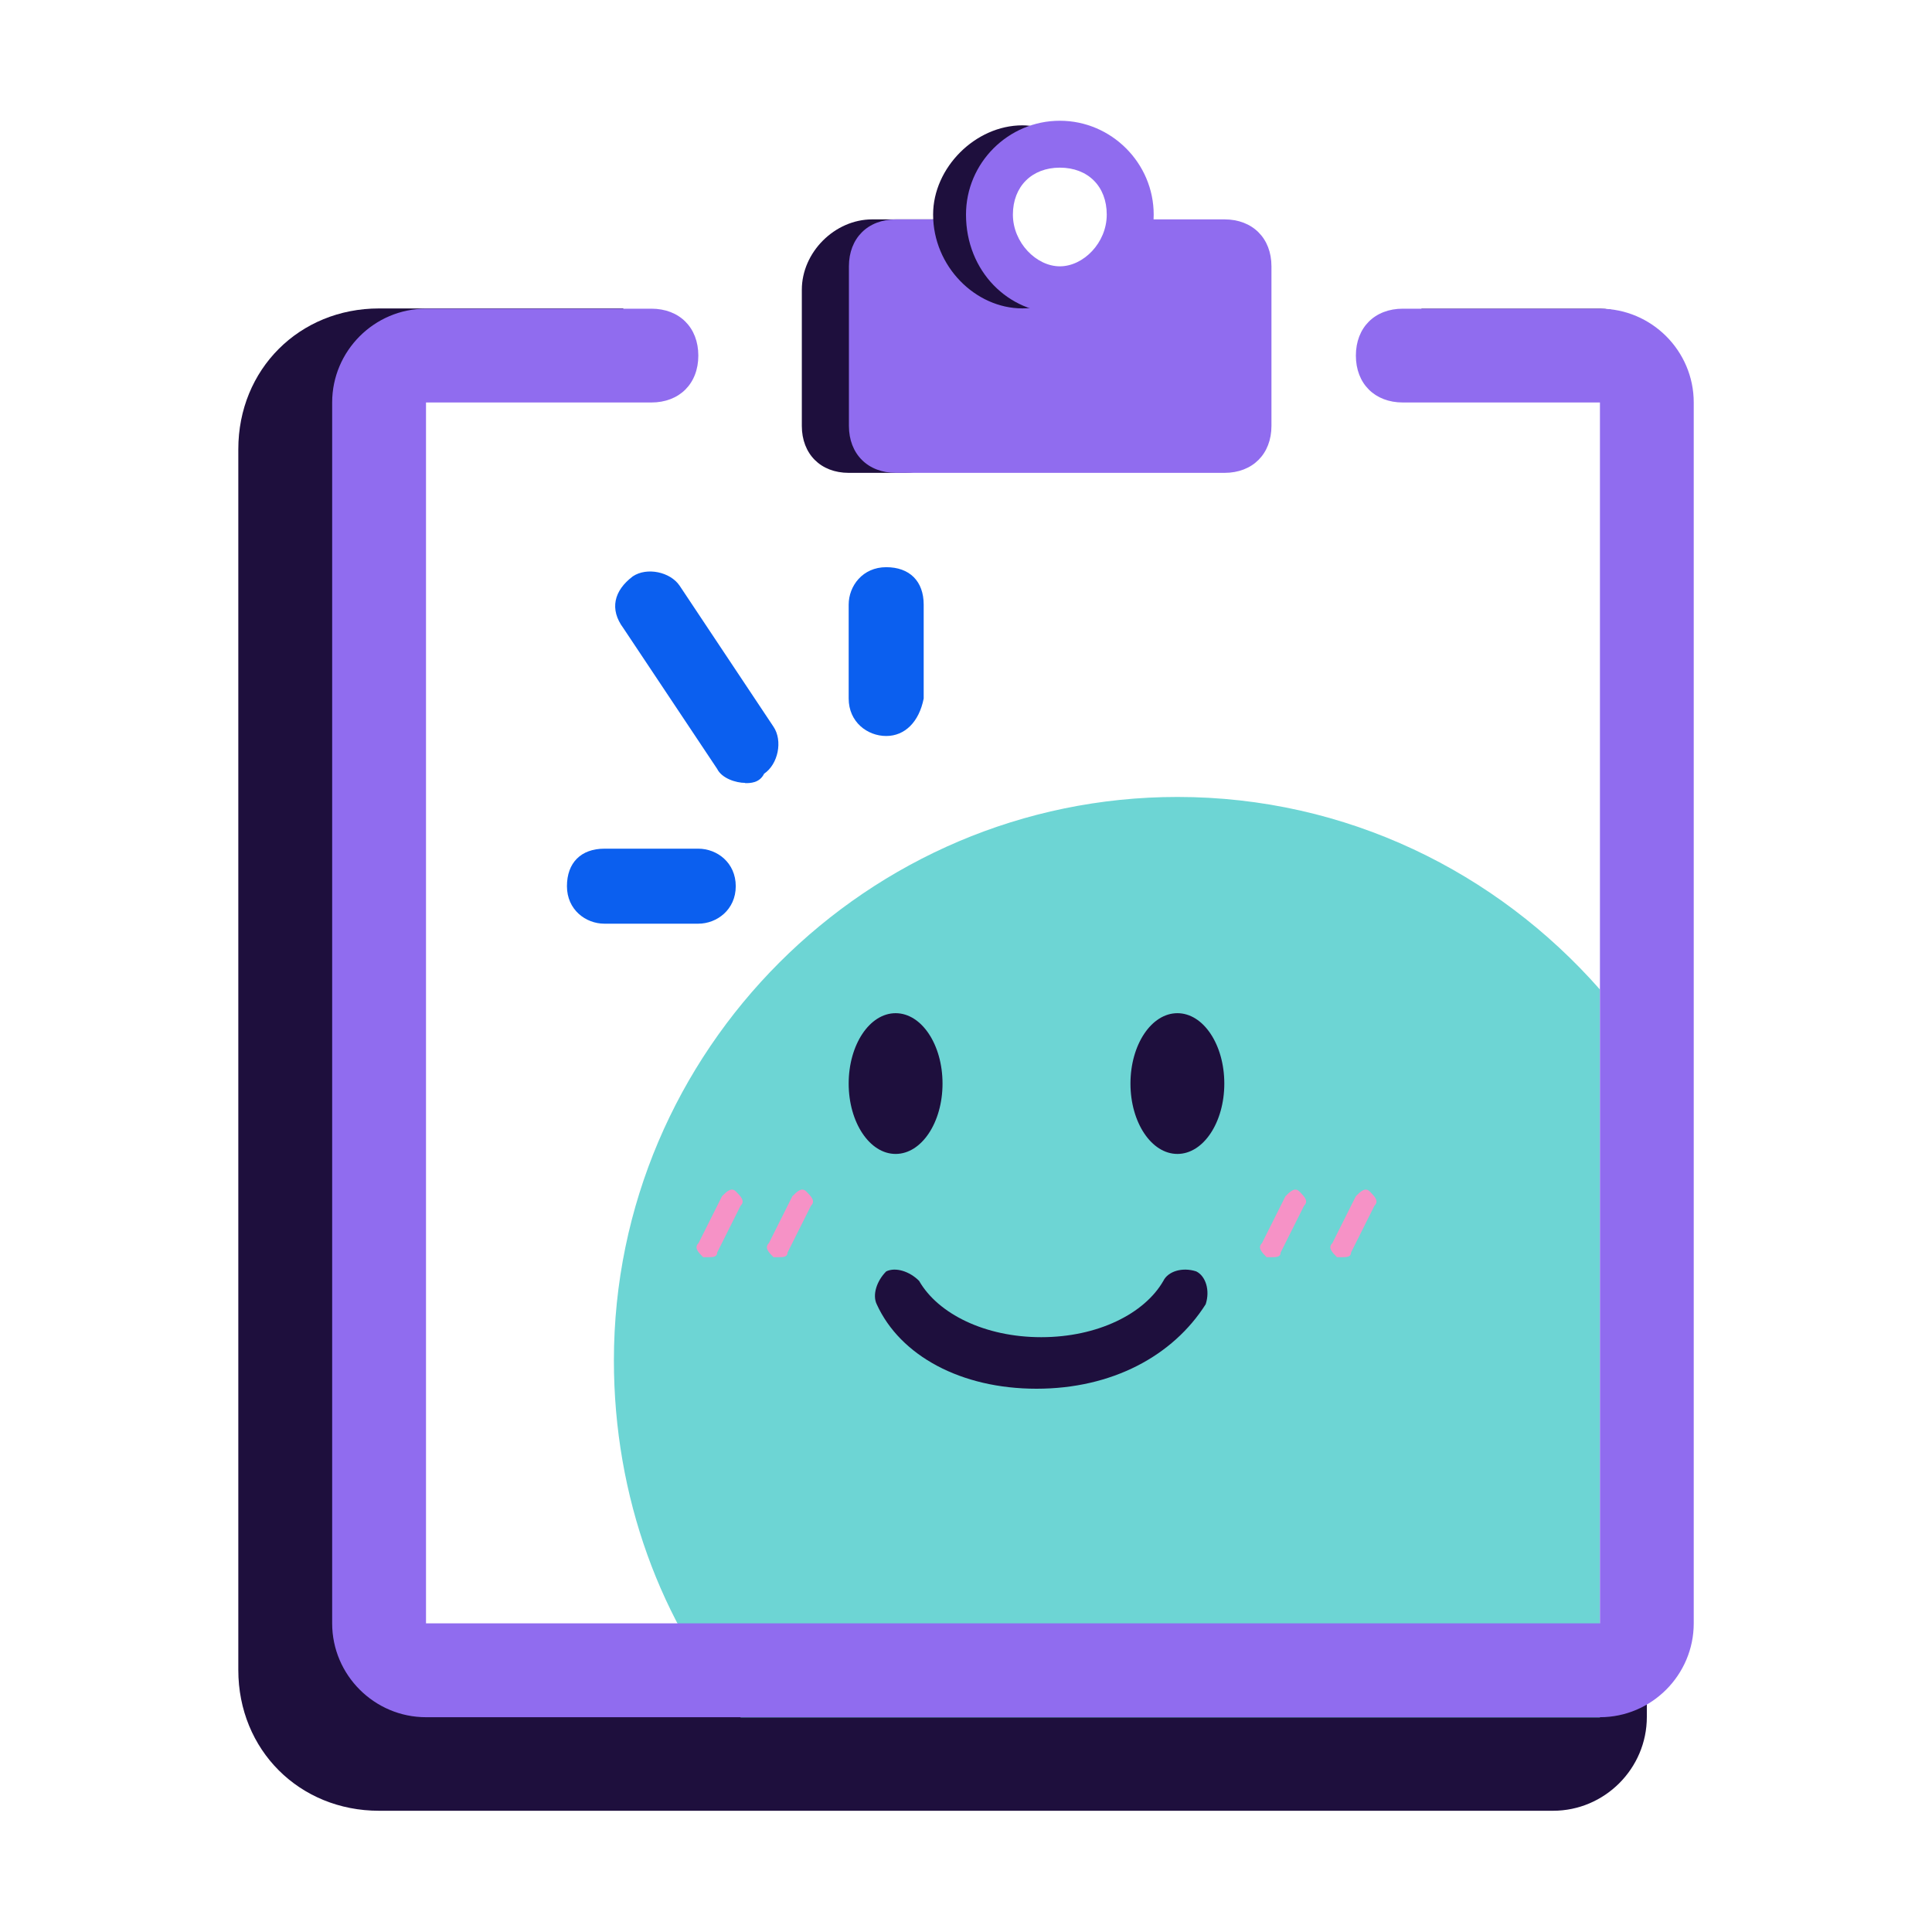 <svg width="40" height="40" viewBox="0 0 40 40" fill="none" xmlns="http://www.w3.org/2000/svg">
<path d="M34.095 7.943V7.362C34.095 6.781 33.705 6.391 33.124 6.391H29.429V7.948H34.095V7.943Z" fill="#1E0F3D"/>
<path d="M8.043 35.167V7.943H12.905V6.386H7.848C6.196 6.386 4.934 7.648 4.934 9.3V34.576C4.934 36.229 6.196 37.49 7.848 37.49H32.153C33.224 37.49 34.096 36.614 34.096 35.548V35.157H8.043V35.167Z" fill="#1E0F3D"/>
<path d="M33.124 35.557V20.486C30.986 18.057 27.877 16.5 24.377 16.5C17.962 16.5 12.71 21.748 12.71 28.167C12.71 30.986 13.681 33.609 15.334 35.557H33.124Z" fill="#6DD5D4"/>
<path d="M18.543 23.891C19.081 23.891 19.514 23.238 19.514 22.434C19.514 21.629 19.081 20.977 18.543 20.977C18.005 20.977 17.571 21.629 17.571 22.434C17.571 23.238 18.005 23.891 18.543 23.891Z" fill="#1E0F3D"/>
<path d="M24.377 23.891C24.915 23.891 25.348 23.238 25.348 22.434C25.348 21.629 24.915 20.977 24.377 20.977C23.839 20.977 23.405 21.629 23.405 22.434C23.405 23.238 23.839 23.891 24.377 23.891Z" fill="#1E0F3D"/>
<path d="M21.457 28.752C19.9 28.752 18.638 28.071 18.152 27.004C18.057 26.809 18.152 26.519 18.348 26.323C18.543 26.228 18.834 26.323 19.029 26.519C19.419 27.2 20.391 27.685 21.557 27.685C22.724 27.685 23.695 27.2 24.086 26.519C24.181 26.323 24.476 26.228 24.767 26.323C24.962 26.419 25.057 26.714 24.962 27.004C24.281 28.076 23.019 28.752 21.462 28.752H21.457Z" fill="#1E0F3D"/>
<path d="M14.653 26.029H14.558C14.462 25.933 14.362 25.833 14.462 25.738L14.948 24.767C15.043 24.671 15.143 24.571 15.239 24.671C15.334 24.767 15.434 24.867 15.334 24.962L14.848 25.933C14.848 26.029 14.753 26.029 14.653 26.029Z" fill="#F692C6"/>
<path d="M16.11 26.029H16.015C15.919 25.933 15.819 25.833 15.919 25.738L16.405 24.767C16.5 24.671 16.6 24.571 16.696 24.671C16.791 24.767 16.891 24.867 16.791 24.962L16.305 25.933C16.305 26.029 16.21 26.029 16.11 26.029Z" fill="#F692C6"/>
<path d="M26.319 26.029H26.224C26.128 25.933 26.029 25.833 26.128 25.738L26.614 24.767C26.709 24.671 26.809 24.571 26.905 24.671C27 24.767 27.1 24.867 27 24.962L26.514 25.933C26.514 26.029 26.419 26.029 26.319 26.029Z" fill="#F692C6"/>
<path d="M27.776 26.029H27.681C27.585 25.933 27.485 25.833 27.585 25.738L28.071 24.767C28.166 24.671 28.266 24.571 28.362 24.671C28.457 24.767 28.557 24.867 28.457 24.962L27.971 25.933C27.971 26.029 27.876 26.029 27.776 26.029Z" fill="#F692C6"/>
<path d="M15.429 16.209C15.234 16.209 14.944 16.114 14.848 15.919L12.906 13.005C12.615 12.614 12.71 12.228 13.101 11.933C13.391 11.738 13.877 11.838 14.072 12.128L16.015 15.047C16.21 15.338 16.11 15.823 15.82 16.019C15.725 16.214 15.529 16.214 15.429 16.214V16.209Z" fill="#0B5FEF"/>
<path d="M14.457 19.124H12.514C12.124 19.124 11.738 18.833 11.738 18.348C11.738 17.862 12.029 17.571 12.514 17.571H14.457C14.848 17.571 15.233 17.862 15.233 18.348C15.233 18.833 14.843 19.124 14.457 19.124Z" fill="#0B5FEF"/>
<path d="M18.348 15.238C17.957 15.238 17.571 14.948 17.571 14.462V12.519C17.571 12.129 17.862 11.743 18.348 11.743C18.833 11.743 19.124 12.034 19.124 12.519V14.462C19.028 14.948 18.733 15.238 18.348 15.238Z" fill="#0B5FEF"/>
<path d="M33.125 6.391H29.044C28.463 6.391 28.072 6.781 28.072 7.362C28.072 7.943 28.463 8.333 29.044 8.333H33.125V33.61H8.82V8.333H13.486C14.067 8.333 14.458 7.943 14.458 7.362C14.458 6.781 14.067 6.391 13.486 6.391H8.82C7.748 6.391 6.877 7.267 6.877 8.333V33.61C6.877 34.681 7.753 35.553 8.82 35.553H33.125C34.196 35.553 35.067 34.676 35.067 33.61V8.333C35.067 7.262 34.191 6.391 33.125 6.391Z" fill="#906CEF"/>
<path d="M17.572 9.79H18.739C19.32 9.79 19.71 9.399 19.71 8.818V4.542H18.058C17.282 4.542 16.601 5.223 16.601 5.999V8.818C16.601 9.399 16.991 9.79 17.572 9.79Z" fill="#1E0F3D"/>
<path d="M25.348 4.542H23.405C23.405 5.318 22.724 5.999 21.948 5.999C21.171 5.999 20.491 5.318 20.491 4.542H18.548C17.967 4.542 17.576 4.932 17.576 5.513V8.818C17.576 9.399 17.967 9.79 18.548 9.79H25.352C25.933 9.79 26.324 9.399 26.324 8.818V5.513C26.324 4.932 25.933 4.542 25.352 4.542H25.348Z" fill="#906CEF"/>
<path d="M21.943 5.999C21.553 5.999 21.167 5.804 20.972 5.514C20.486 5.419 20.096 4.933 20.096 4.442C20.096 3.952 20.486 3.566 20.872 3.471C21.162 3.18 21.553 2.985 21.943 2.985C22.138 2.985 22.234 2.985 22.334 3.08C22.043 2.79 21.557 2.595 21.167 2.595C20.195 2.595 19.319 3.471 19.319 4.442C19.319 5.514 20.195 6.385 21.167 6.385C21.653 6.385 22.043 6.19 22.334 5.899C22.238 5.899 22.043 5.995 21.943 5.995V5.999Z" fill="#1E0F3D"/>
<path d="M21.943 6.486C20.871 6.486 20 5.61 20 4.443C20 3.371 20.876 2.5 21.943 2.5C23.009 2.5 23.886 3.376 23.886 4.443C23.886 5.51 23.009 6.486 21.943 6.486ZM21.943 3.471C21.362 3.471 20.971 3.862 20.971 4.443C20.971 5.024 21.457 5.514 21.943 5.514C22.429 5.514 22.914 5.029 22.914 4.443C22.914 3.857 22.524 3.471 21.943 3.471Z" fill="#906CEF"/>
</svg>
